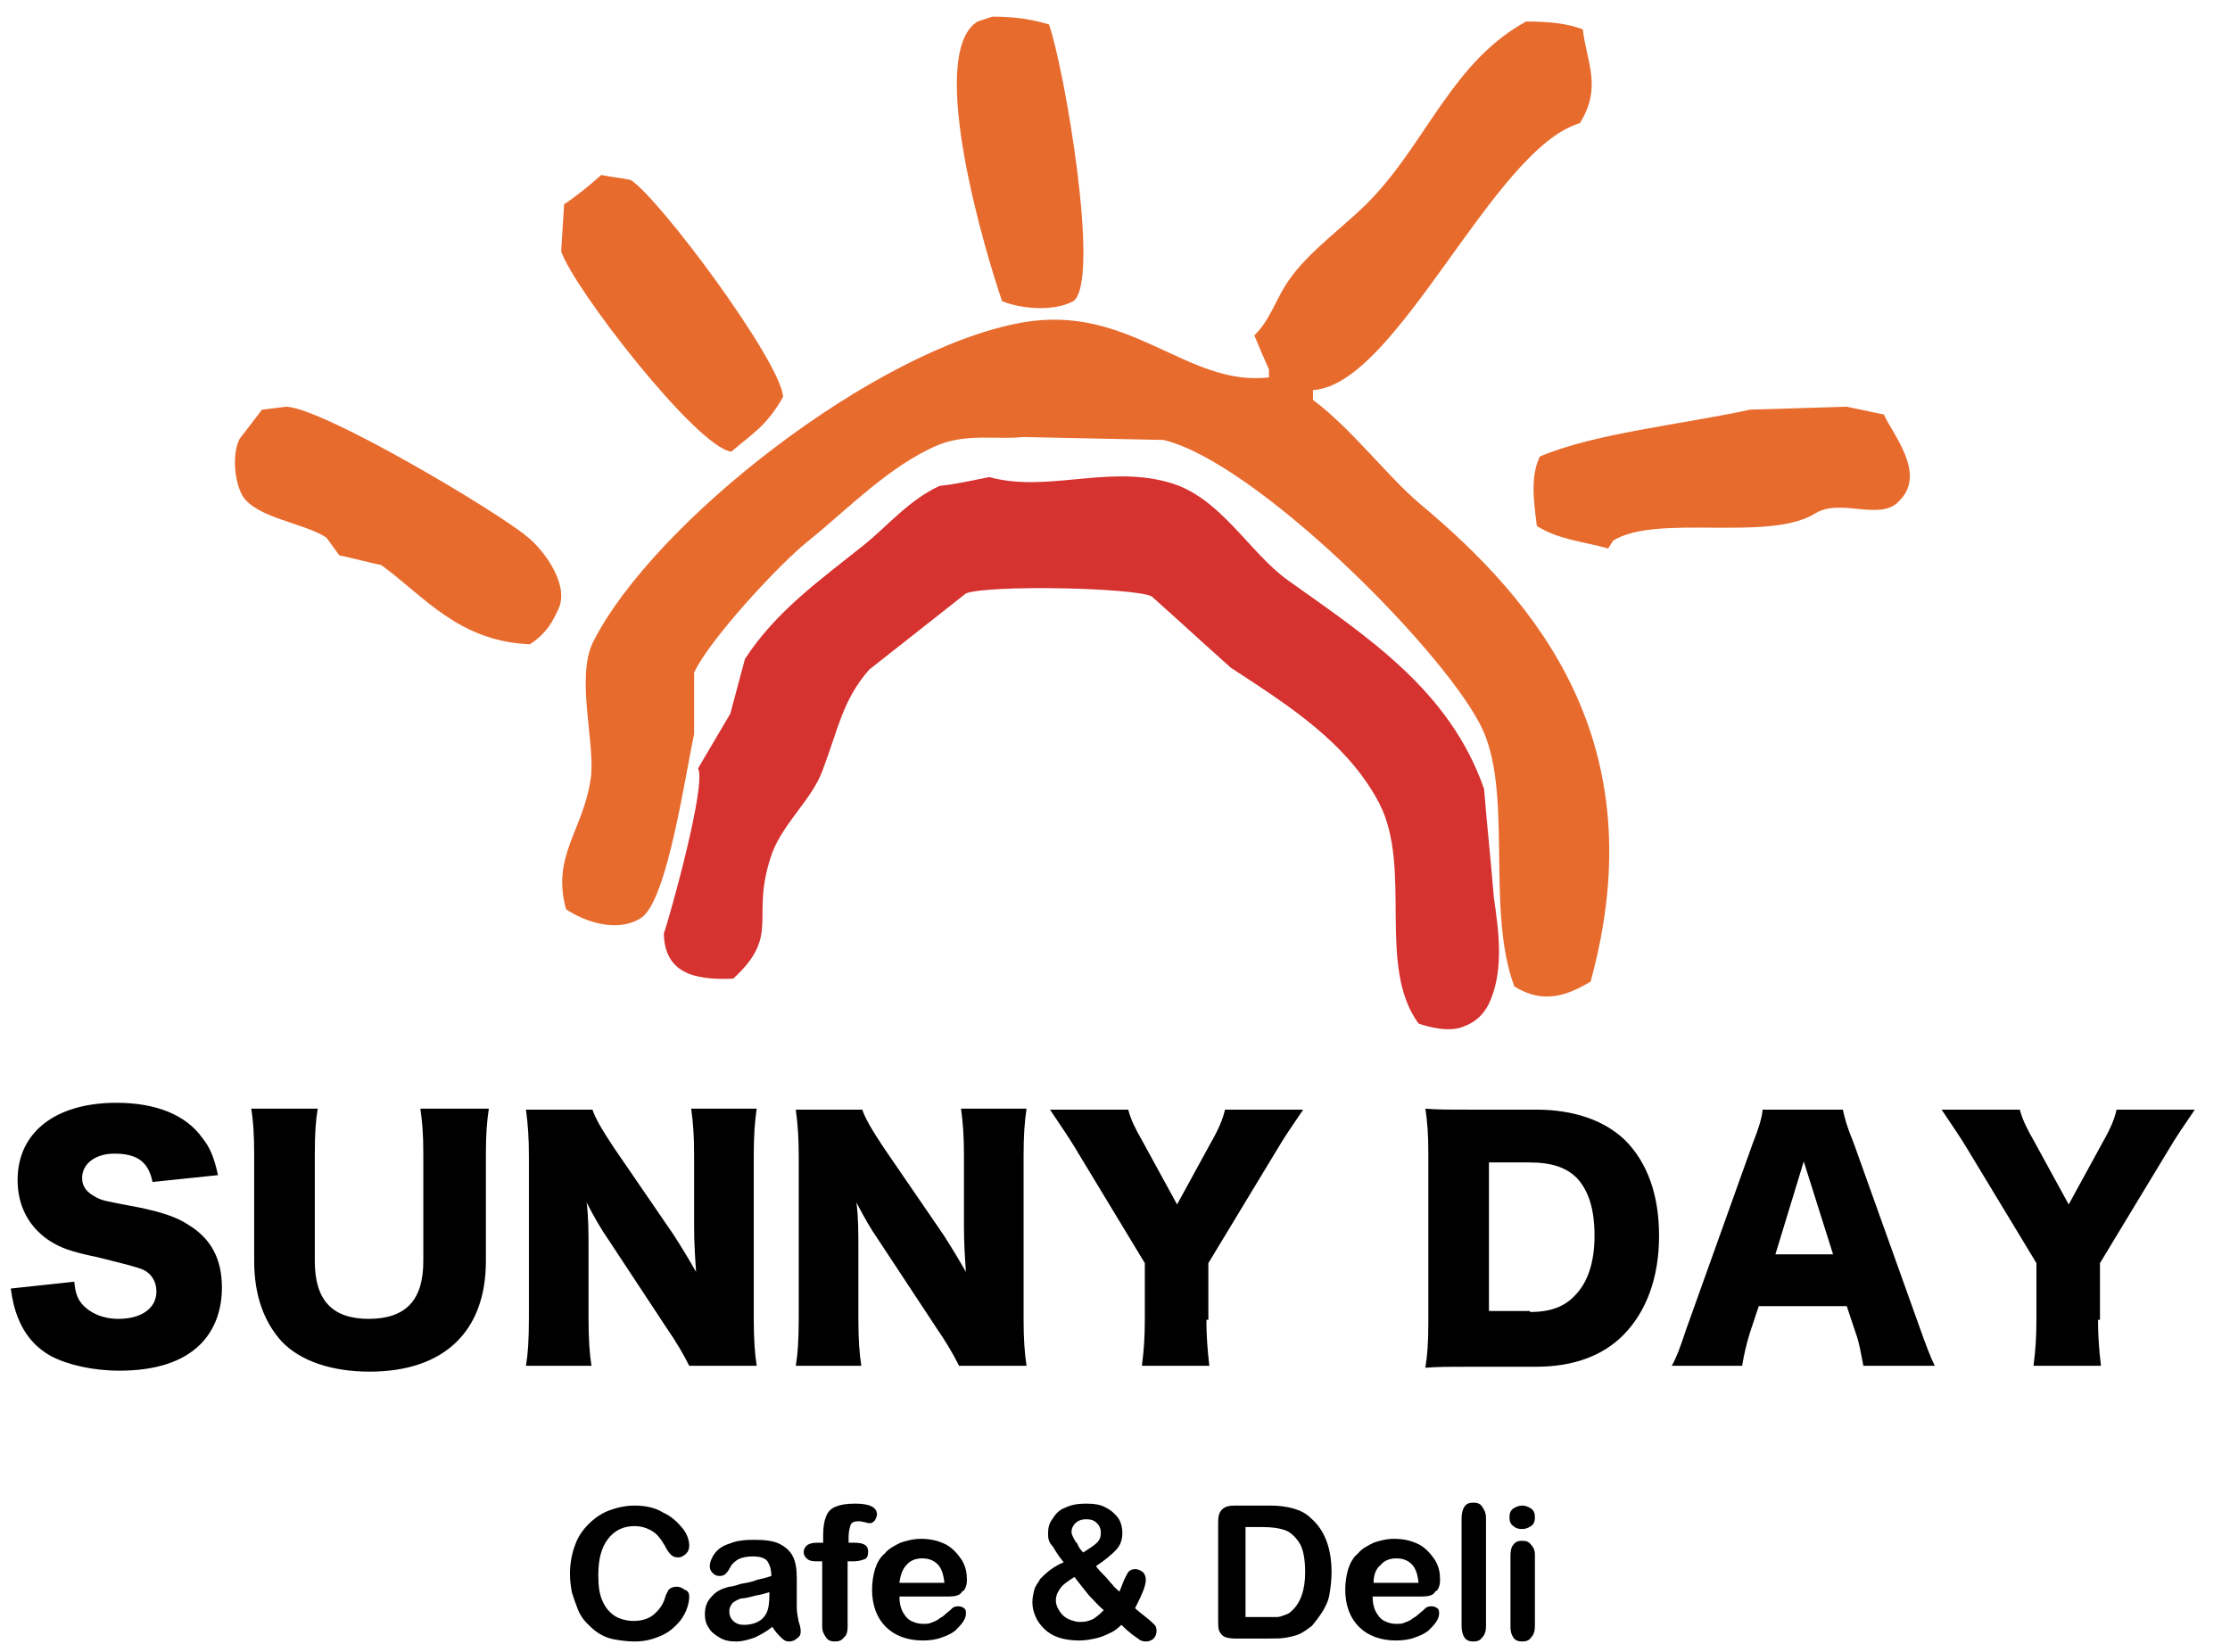 <svg id="レイヤー_1" xmlns="http://www.w3.org/2000/svg" xmlns:xlink="http://www.w3.org/1999/xlink" viewBox="0 0 228.1 169"><style>.st0{clip-path:url(#SVGID_2_)}.st1{fill-rule:evenodd;clip-rule:evenodd;fill:#e86b2e}.st1,.st2,.st3{clip-path:url(#SVGID_4_)}.st3{fill-rule:evenodd;clip-rule:evenodd;fill:#d53230}</style><defs><path id="SVGID_1_" d="M-34.3-15.9h284v200.8h-284z"/></defs><clipPath id="SVGID_2_"><use xlink:href="#SVGID_1_" overflow="visible"/></clipPath><g class="st0"><defs><path id="SVGID_3_" d="M-34.3-15.9h284v200.8h-284z"/></defs><clipPath id="SVGID_4_"><use xlink:href="#SVGID_3_" overflow="visible"/></clipPath><path class="st1" d="M109.8 30.8c2.8-2.1-.9-23.7-2.5-28.3-1.7-.5-3.4-.8-5.8-.8l-1.5.5c-5.4 3.3 1 24.3 2.5 28.6 1.9.8 5.3 1.1 7.3 0m35.4 20.7c-3.3-2.8-6.9-7.6-10.9-10.6v-1c8.6-.5 18.4-24.7 27.3-27.3 2.3-3.7.7-6.2.3-9.6-1.6-.6-3.4-.8-5.8-.8-7.3 4-10 11.8-15.4 17.7-2.7 3-6.9 5.7-9.1 9.1-1.1 1.7-1.8 3.9-3.3 5.3.5 1.2 1 2.4 1.5 3.5v.8c-8.4 1-14.2-7.6-25.3-5.6-15 2.7-37.6 20.4-43.8 32.6-1.9 3.7.3 10.7-.3 14.2-.8 5.2-4 7.8-2.5 13.2 1.9 1.3 5.4 2.5 7.8.8 2.6-2 4.4-14.6 5.3-18.7v-6.3c1.5-3.3 8.7-11.1 11.6-13.4 4.1-3.3 8.4-7.8 13.4-9.9 3-1.2 6.3-.5 8.6-.8l14.4.3c9.3 2.2 28.2 21 32.4 29.1 3.5 6.7.5 18.8 3.5 26.8 2.9 1.8 5.3 1 7.8-.5 6.7-24.4-5.5-38.9-17.5-48.9m-70.4-5.3c2.1-1.8 3.6-2.6 5.3-5.6-.2-3.6-12.7-20.4-15.6-22.2-1-.2-2-.3-3-.5-1.1 1-2.6 2.2-3.8 3l-.3 4.8c1.2 3.7 13.8 20 17.4 20.5m-21 8.6c-3-2.5-20.6-13-24.5-13.2l-2.5.3-2.3 3c-.8 1.6-.5 4.4.3 5.8 1.4 2.3 6.4 2.8 8.6 4.3l1.3 1.8c1.4.3 2.9.7 4.3 1 4.4 3.2 7.9 7.8 15.2 8.1 1.7-1.1 2.4-2.4 3-3.8 1-2.6-1.9-6.2-3.4-7.3m138.9-12.4l-3.8-.8-9.9.3c-6.8 1.5-15.9 2.4-21.5 4.8-1 2.1-.6 4.7-.3 7.1 2.2 1.4 4.8 1.6 7.3 2.3l.5-.8c4.5-2.8 15.9.2 20.7-2.8 2.6-1.6 6.7.9 8.6-1.3 2.8-2.8-.8-6.9-1.6-8.8"/><path class="st2" d="M7.6 131.1c.1 1.1.3 1.7.8 2.3.8.9 2.1 1.5 3.7 1.5 2.4 0 3.9-1.1 3.9-2.8 0-1-.5-1.8-1.3-2.2-.7-.3-1.5-.5-4.7-1.3-2.9-.6-3.9-1-5.1-1.8-2-1.4-3.1-3.5-3.1-6.1 0-4.9 3.9-7.9 10.1-7.9 4 0 7.1 1.2 8.8 3.6.8 1 1.2 2 1.6 3.8l-6.7.7c-.4-2-1.5-2.9-3.9-2.9-1.9 0-3.3 1-3.3 2.5 0 .9.5 1.5 1.5 2 .6.3.6.3 4.3 1 2.4.5 3.9 1 5.1 1.8 2.3 1.4 3.4 3.5 3.4 6.4 0 2.4-.8 4.4-2.2 5.8-1.8 1.8-4.6 2.7-8.3 2.7-2.7 0-5.3-.6-7-1.5-1.6-.9-2.7-2.2-3.4-4-.3-.8-.5-1.5-.7-2.9l6.5-.7zM50 113.4c-.2 1.4-.3 2.5-.3 4.8V129c0 7.2-4.3 11.3-11.9 11.3-3.9 0-7.1-1.1-9-3.1-1.8-2-2.8-4.7-2.8-8.2v-10.8c0-2.2-.1-3.6-.3-4.8h6.8c-.2 1.2-.3 2.4-.3 4.8V129c0 4 1.8 5.9 5.5 5.9 3.8 0 5.6-1.9 5.6-5.9v-10.8c0-2.4-.1-3.3-.3-4.8h7zm18.9 12.9c.9 1.4 1.5 2.4 2.3 3.8-.1-1.5-.2-2.9-.2-4.7v-7.2c0-2.1-.1-3.3-.3-4.8h6.7c-.2 1.4-.3 2.7-.3 4.8V135c0 1.9.1 3.4.3 4.7h-6.9c-.6-1.2-1.3-2.4-2.4-4l-5.8-8.8c-.9-1.3-1.4-2.2-2.3-3.9.2 1.4.2 3.2.2 4.7v7.1c0 2.2.1 3.6.3 4.9h-6.7c.2-1.2.3-2.6.3-4.9v-16.6c0-1.8-.1-3.2-.3-4.7h6.8c.3.9 1 2.1 2.2 3.9l6.1 8.9zm27.6 0c.9 1.4 1.5 2.4 2.3 3.8-.1-1.5-.2-2.9-.2-4.7v-7.2c0-2.1-.1-3.3-.3-4.8h6.7c-.2 1.4-.3 2.7-.3 4.8V135c0 1.9.1 3.4.3 4.7h-6.9c-.6-1.2-1.3-2.4-2.4-4l-5.8-8.8c-.9-1.3-1.4-2.2-2.3-3.9.2 1.4.2 3.2.2 4.7v7.1c0 2.2.1 3.6.3 4.9h-6.7c.2-1.2.3-2.6.3-4.9v-16.6c0-1.8-.1-3.2-.3-4.7h6.8c.3.9 1 2.1 2.2 3.9l6.1 8.9zm26.9 8.7c0 1.6.1 3 .3 4.7h-6.9c.2-1.5.3-2.9.3-4.7v-5.8l-7.2-11.9c-.6-1-1.3-2-2.5-3.8h8c.3 1.1.7 1.9 1.5 3.3l3.5 6.4 3.5-6.4c.8-1.4 1.2-2.4 1.4-3.3h8c-.9 1.3-2.1 3.1-2.5 3.8l-7.2 11.9v5.8zm22.7-17c0-2.1-.1-3.2-.3-4.6 1.3.1 2 .1 4.7.1h6.6c3.9 0 7 1.1 9.1 3.1 2.3 2.3 3.5 5.6 3.5 9.8 0 4.3-1.3 7.8-3.7 10.2-2.1 2.1-5.1 3.2-8.9 3.2h-6.7c-2.4 0-3.3 0-4.6.1.2-1.4.3-2.4.3-4.6V118zm10.4 16.2c2 0 3.5-.5 4.6-1.7 1.3-1.3 2-3.4 2-6.1 0-2.7-.6-4.6-1.8-5.9-1.1-1.1-2.6-1.6-4.9-1.6h-4.1v15.2h4.2zm34.1 5.5c-.3-1.5-.4-2.3-.8-3.4l-.9-2.7h-9l-.9 2.7c-.4 1.3-.6 2.2-.8 3.4H171c.5-.9.8-1.7 1.5-3.8l6.8-19c.6-1.5.9-2.5 1-3.4h8.2c.2.9.4 1.7 1.1 3.4l6.8 19c.6 1.7 1.1 3 1.5 3.8h-7.3zm-6.1-20.9l-2.9 9.5h5.9l-3-9.5zm30.1 16.2c0 1.6.1 3 .3 4.7H208c.2-1.5.3-2.9.3-4.7v-5.8l-7.2-11.9c-.6-1-1.3-2-2.5-3.8h8c.3 1.1.7 1.9 1.5 3.3l3.5 6.4 3.5-6.4c.8-1.4 1.2-2.4 1.4-3.3h8c-.9 1.3-2.1 3.1-2.5 3.8l-7.2 11.9v5.8z"/><path class="st3" d="M101.2 48.8c5.8 1.6 12-1.2 18.2.5 5.4 1.4 8.3 7.2 12.4 10.1 8 5.7 16.5 11.2 20 21.3.3 3.7.7 7.4 1 11.1.5 3.4 1 7.2-.3 10.4-.5 1.3-1.4 2.3-2.8 2.8-1.4.6-3.4.1-4.6-.3-4.3-5.9-.6-15.8-4-22.5-3.3-6.3-9.4-10.1-15.2-13.9-2.7-2.4-5.4-4.9-8.1-7.3-1.8-.9-16.7-1.2-19-.3l-9.9 7.8c-2.7 3.1-3.1 5.9-4.8 10.4-1.1 2.9-3.9 5.2-5.1 8.3-2.4 6.7 1 8.3-4 12.9-4.2.2-7-.7-7.1-4.6.6-1.7 4.4-15.3 3.5-16.9 1.1-1.9 2.2-3.7 3.3-5.6.5-1.9 1-3.7 1.5-5.6 3.2-4.9 7.6-8 12.1-11.6 2.5-2 4.6-4.6 7.8-6.1 1.9-.2 3.5-.6 5.1-.9"/><path class="st2" d="M70.5 163.3c0 .4-.1.9-.3 1.4-.2.5-.5 1-1 1.5s-1 .9-1.8 1.2c-.7.3-1.5.5-2.5.5-.7 0-1.4-.1-2-.2-.6-.1-1.1-.3-1.6-.6s-.9-.7-1.3-1.1c-.4-.4-.7-.9-.9-1.4s-.4-1.1-.6-1.7c-.1-.6-.2-1.2-.2-1.9 0-1.1.2-2.1.5-2.9.3-.9.8-1.6 1.4-2.2.6-.6 1.3-1.1 2.1-1.4.8-.3 1.7-.5 2.6-.5 1.1 0 2.1.2 2.9.7.9.4 1.5 1 2 1.6.5.6.7 1.3.7 1.8 0 .3-.1.6-.3.8-.2.2-.5.4-.8.4-.4 0-.6-.1-.8-.3-.2-.2-.4-.5-.6-.9-.4-.7-.8-1.2-1.3-1.5-.5-.3-1.1-.5-1.8-.5-1.1 0-2 .4-2.7 1.3-.7.9-1 2.1-1 3.7 0 1.1.1 1.9.4 2.6.3.7.7 1.2 1.3 1.6.5.3 1.2.5 1.9.5.8 0 1.5-.2 2-.6.5-.4 1-1 1.2-1.7.1-.4.3-.7.4-.9.2-.2.5-.3.8-.3.3 0 .6.1.8.3.4.1.5.4.5.7m8.5 3.1c-.6.5-1.2.8-1.8 1.1-.6.2-1.2.4-1.9.4s-1.2-.1-1.7-.4c-.5-.3-.9-.6-1.1-1-.3-.4-.4-.9-.4-1.4 0-.7.2-1.3.7-1.8.4-.5 1-.8 1.8-1 .2 0 .6-.1 1.2-.3.6-.1 1.2-.2 1.6-.4.5-.1.9-.2 1.5-.4 0-.7-.2-1.2-.4-1.5-.2-.3-.7-.5-1.5-.5-.6 0-1.1.1-1.5.3-.3.2-.6.4-.8.8s-.4.6-.5.7c-.1.1-.3.2-.6.2s-.5-.1-.7-.3c-.2-.2-.3-.4-.3-.7 0-.4.2-.9.5-1.3s.8-.8 1.5-1c.7-.3 1.5-.4 2.5-.4 1.1 0 2 .1 2.6.4.6.3 1.1.7 1.4 1.3.3.6.4 1.3.4 2.3v2.9c0 .5.1 1 .2 1.5.2.5.2.9.2 1 0 .3-.1.5-.4.7-.2.2-.5.3-.8.3-.3 0-.5-.1-.8-.4-.3-.3-.6-.6-.9-1.1m-.1-3.6c-.4.1-.9.3-1.6.4-.7.2-1.2.3-1.5.3-.3.1-.5.2-.8.4-.2.2-.4.5-.4.9s.1.7.4 1c.3.3.7.4 1.1.4.5 0 1-.1 1.4-.3.4-.2.7-.5.9-.9.2-.4.3-1 .3-1.9v-.3zm4.7-5h.6v-.8c0-.8.1-1.4.3-1.9.2-.5.5-.8 1-1 .5-.2 1.1-.3 2-.3 1.5 0 2.2.4 2.2 1.1 0 .2-.1.4-.2.6-.2.2-.3.3-.5.3-.1 0-.3 0-.5-.1-.2 0-.4-.1-.6-.1-.5 0-.8.1-.9.4-.1.3-.2.7-.2 1.2v.6h.6c1 0 1.4.3 1.4.9 0 .4-.1.7-.4.8-.3.1-.6.2-1.1.2h-.6v6.7c0 .5-.1.9-.4 1.1-.2.3-.5.4-.9.4s-.7-.1-.9-.4c-.2-.3-.4-.6-.4-1.1v-6.7h-.7c-.4 0-.7-.1-.9-.3-.2-.2-.3-.4-.3-.7.1-.6.5-.9 1.4-.9m13.4 5.5h-5c0 .6.1 1.1.3 1.5.2.4.5.8.9 1 .4.2.8.3 1.2.3.3 0 .6 0 .8-.1.3-.1.5-.2.7-.3.2-.2.5-.3.7-.5.2-.2.5-.4.8-.7.1-.1.3-.2.6-.2s.5.1.6.2c.2.1.2.3.2.6 0 .2-.1.5-.3.8-.2.3-.5.6-.8.9-.4.3-.8.5-1.4.7-.5.2-1.2.3-1.9.3-1.6 0-2.9-.5-3.8-1.4-.9-.9-1.4-2.2-1.4-3.8 0-.7.1-1.4.3-2.1.2-.6.5-1.2 1-1.6.4-.5 1-.8 1.6-1.1.6-.2 1.3-.4 2.1-.4 1 0 1.8.2 2.6.6.7.4 1.2 1 1.6 1.6.4.7.5 1.3.5 2 0 .6-.2 1.1-.5 1.2-.2.4-.7.5-1.4.5m-5-1.4h4.6c-.1-.9-.3-1.5-.7-1.9-.4-.4-.9-.6-1.6-.6-.6 0-1.2.2-1.6.7-.3.3-.6.9-.7 1.8m15.2-5c0-.6.1-1.1.5-1.6.3-.5.7-.9 1.3-1.1.6-.3 1.3-.4 2.1-.4s1.5.1 2 .4c.6.3 1 .7 1.3 1.1.3.5.4 1 .4 1.5 0 .7-.2 1.3-.7 1.8-.5.5-1.1 1-2 1.6.3.4.6.7.9 1 .3.3.5.6.8.9.2.3.5.5.7.7.1-.2.2-.5.4-1s.4-.8.5-1c.2-.2.4-.3.7-.3.3 0 .5.1.8.3.2.2.3.5.3.8 0 .3-.1.7-.3 1.2-.2.5-.5 1.1-.8 1.7.2.2.6.5 1.1.9.5.4.8.7.9.8.1.1.2.3.2.6s-.1.6-.3.8c-.2.2-.5.3-.8.3-.3 0-.6-.1-.8-.3-.3-.2-.9-.6-1.7-1.4-.4.4-.8.7-1.3.9-.4.2-.9.4-1.4.5-.5.1-1 .2-1.6.2-.8 0-1.5-.1-2.1-.3-.6-.2-1.1-.5-1.5-.9-.4-.4-.7-.8-.9-1.3-.2-.5-.3-.9-.3-1.4 0-.5.1-.9.2-1.3s.4-.7.6-1.1c.3-.3.6-.6 1-.9.4-.3.9-.6 1.4-.8-.5-.6-.8-1.1-1.1-1.6-.4-.4-.5-.8-.5-1.3m2.7 4.4c-.6.4-1.1.7-1.4 1.1-.3.4-.5.8-.5 1.3 0 .3.1.6.2.8s.3.5.5.7c.2.2.5.4.8.5.3.1.6.2.9.2.3 0 .6 0 .9-.1.3-.1.6-.2.8-.4.3-.2.5-.4.8-.7-.6-.5-1-1-1.5-1.5-.4-.5-.9-1.1-1.5-1.9m.9-2.5c.6-.4 1.1-.7 1.4-1 .3-.3.4-.6.4-1s-.1-.7-.4-1c-.3-.3-.6-.4-1.1-.4-.4 0-.8.1-1.1.4-.3.3-.4.6-.4.9 0 .2.1.4.2.6.1.2.2.4.4.6.1.3.3.6.6.9m15.5-4.8h3.6c.9 0 1.7.1 2.4.3.7.2 1.3.5 1.8 1 1.4 1.2 2.1 3.1 2.1 5.5 0 .8-.1 1.6-.2 2.2-.1.7-.4 1.3-.7 1.8-.3.5-.7 1-1.1 1.5-.4.3-.8.6-1.2.8-.4.2-.9.3-1.4.4-.5.1-1.1.1-1.7.1h-3.6c-.5 0-.9-.1-1.1-.2-.3-.2-.4-.4-.5-.6-.1-.3-.1-.6-.1-1.1v-10c0-.6.1-1 .4-1.3.3-.3.7-.4 1.3-.4m1.1 2.2v9.2h3.2c.3 0 .5-.1.8-.2.3-.1.5-.2.7-.4.9-.8 1.4-2.1 1.4-4 0-1.3-.2-2.4-.6-3s-.9-1.1-1.5-1.3c-.6-.2-1.3-.3-2.2-.3h-1.8zm18 7.1h-5c0 .6.1 1.1.3 1.5.2.4.5.8.9 1 .4.2.8.3 1.2.3.3 0 .6 0 .8-.1.3-.1.5-.2.7-.3.2-.2.5-.3.7-.5.2-.2.5-.4.8-.7.1-.1.3-.2.6-.2s.5.1.6.2c.2.1.2.3.2.6 0 .2-.1.5-.3.8-.2.3-.5.6-.8.9-.4.3-.8.5-1.4.7-.5.2-1.2.3-1.9.3-1.6 0-2.9-.5-3.8-1.4-.9-.9-1.4-2.2-1.4-3.8 0-.7.1-1.4.3-2.1.2-.6.5-1.2 1-1.6.4-.5 1-.8 1.6-1.1.6-.2 1.3-.4 2.1-.4 1 0 1.8.2 2.6.6.7.4 1.2 1 1.6 1.6.4.7.5 1.3.5 2 0 .6-.2 1.1-.5 1.2-.2.4-.7.5-1.4.5m-4.9-1.4h4.6c-.1-.9-.3-1.5-.7-1.9-.4-.4-.9-.6-1.6-.6-.6 0-1.2.2-1.6.7-.4.3-.7.9-.7 1.8m9 4.4v-11c0-.5.1-.9.3-1.2.2-.3.5-.4.9-.4s.7.1.9.4c.2.3.4.6.4 1.2v11c0 .5-.1.9-.4 1.2-.2.3-.5.4-.9.4s-.7-.1-.9-.4c-.2-.3-.3-.7-.3-1.2m6.2-9.9c-.4 0-.7-.1-.9-.3-.3-.2-.4-.5-.4-.9s.1-.7.4-.9c.3-.2.6-.3.9-.3.3 0 .6.1.9.3.3.2.4.5.4.9s-.1.7-.4.9c-.3.2-.6.3-.9.3m1.3 2.6v7.3c0 .5-.1.9-.4 1.2-.2.3-.5.4-.9.4s-.7-.1-.9-.4c-.2-.3-.3-.6-.3-1.1v-7.3c0-.5.1-.9.3-1.1.2-.3.5-.4.9-.4s.7.1.9.4c.2.2.4.5.4 1"/></g></svg>